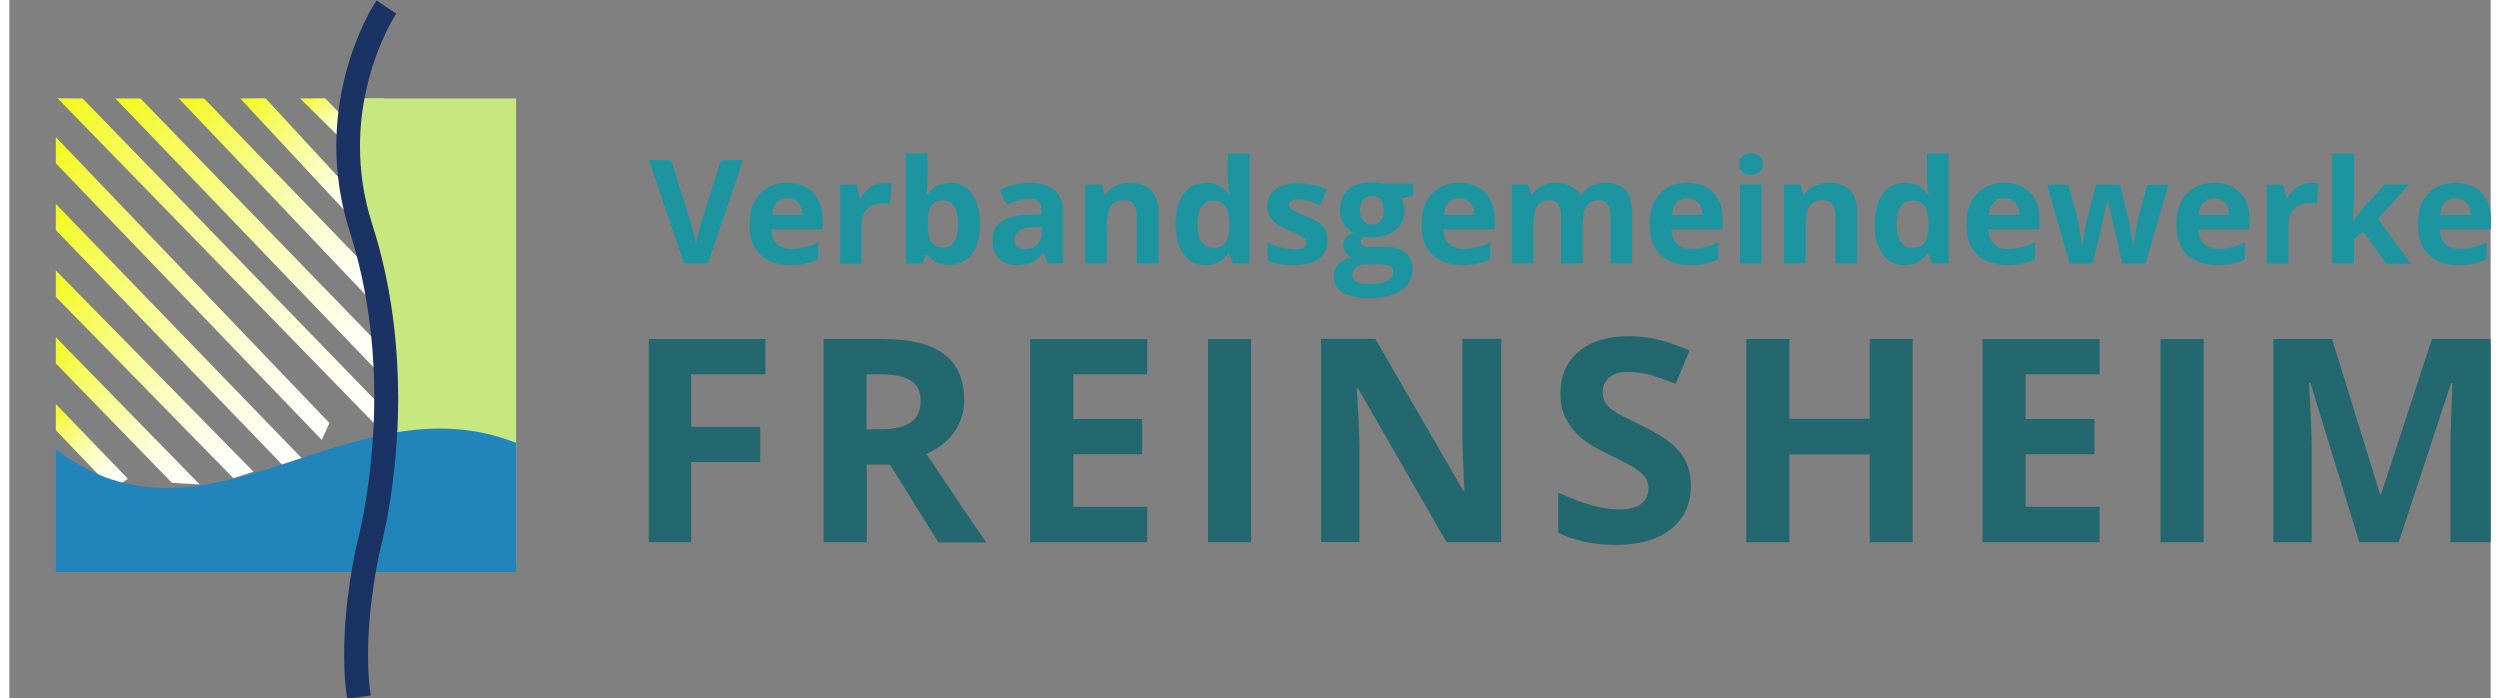 <?xml version="1.0" encoding="UTF-8" standalone="no"?><!-- Generator: Adobe Illustrator 23.0.1, SVG Export Plug-In . SVG Version: 6.00 Build 0)  --><svg xmlns="http://www.w3.org/2000/svg" xmlns:cc="http://creativecommons.org/ns#" xmlns:dc="http://purl.org/dc/elements/1.1/" xmlns:inkscape="http://www.inkscape.org/namespaces/inkscape" xmlns:rdf="http://www.w3.org/1999/02/22-rdf-syntax-ns#" xmlns:sodipodi="http://sodipodi.sourceforge.net/DTD/sodipodi-0.dtd" xmlns:svg="http://www.w3.org/2000/svg" height="69" id="Ebene_1" inkscape:version="0.92.2 (5c3e80d, 2017-08-06)" sodipodi:docname="verbandsgemeindewerke-freinsheim-logo.svg" style="enable-background:new 0 0 1111 312.7;" version="1.1" viewBox="0 0 1111 312.7" width="247" x="0px" xml:space="preserve" y="0px"><rect x="0" y="0" width="1111" height="312.7" fill="#808080" stroke="none"/><title id="title1089">Logo der Verbandsgemeindewerke Freinsheim</title><defs id="defs280"/><sodipodi:namedview bordercolor="#666666" borderopacity="1" gridtolerance="10" guidetolerance="10" id="namedview278" inkscape:current-layer="Ebene_1" inkscape:cx="555.5" inkscape:cy="156.35001" inkscape:pageopacity="0" inkscape:pageshadow="2" inkscape:window-height="480" inkscape:window-maximized="0" inkscape:window-width="1117" inkscape:window-x="0" inkscape:window-y="0" inkscape:zoom="0.39693969" objecttolerance="10" pagecolor="#ffffff" showgrid="false"/><style id="style2" type="text/css">
	.st0{fill:#FFFFFF;}
	.st1{fill:url(#SVGID_1_);}
	.st2{fill:url(#SVGID_2_);}
	.st3{fill:url(#SVGID_3_);}
	.st4{fill:url(#SVGID_4_);}
	.st5{fill:url(#SVGID_5_);}
	.st6{fill:url(#SVGID_6_);}
	.st7{fill:url(#SVGID_7_);}
	.st8{fill:url(#SVGID_8_);}
	.st9{fill:url(#SVGID_9_);}
	.st10{fill:url(#SVGID_10_);}
	.st11{fill:url(#SVGID_11_);}
	.st12{fill:#C7E77F;}
	.st13{fill:#2185BB;}
	.st14{fill:#1A3264;}
	.st15{fill:#1C95A1;}
	.st16{fill:#24686F;}
</style><g id="g275"><path class="st0" d="M0,185.8" id="path4"/><g id="g205"><path class="st0" d="M16.4,197.7" id="path6"/><g id="g195"><linearGradient gradientTransform="matrix(-0.682 -0.731 0.731 -0.682 -89.863 -337.121)" gradientUnits="userSpaceOnUse" id="SVGID_1_" x1="-500.8" x2="-454.217" y1="-276.089" y2="-276.089"><stop id="stop8" offset="0" style="stop-color:#FFFFFF"/><stop id="stop10" offset="9.431181e-02" style="stop-color:#FFFFF8"/><stop id="stop12" offset="0.235" style="stop-color:#FDFEE3"/><stop id="stop14" offset="0.404" style="stop-color:#FCFDC2"/><stop id="stop16" offset="0.596" style="stop-color:#F9FC94"/><stop id="stop18" offset="0.804" style="stop-color:#F6FB5A"/><stop id="stop20" offset="1" style="stop-color:#F2F91C"/></linearGradient><polygon class="st1" id="polygon23" points="20.8,192.6 46,218.9 53.1,214.4 20.8,180.9    "/><linearGradient gradientTransform="matrix(-0.682 -0.731 0.731 -0.682 -89.863 -337.121)" gradientUnits="userSpaceOnUse" id="SVGID_2_" x1="-524.534" x2="-432.381" y1="-255.004" y2="-255.004"><stop id="stop25" offset="0" style="stop-color:#FFFFFF"/><stop id="stop27" offset="9.431181e-02" style="stop-color:#FFFFF8"/><stop id="stop29" offset="0.235" style="stop-color:#FDFEE3"/><stop id="stop31" offset="0.404" style="stop-color:#FCFDC2"/><stop id="stop33" offset="0.596" style="stop-color:#F9FC94"/><stop id="stop35" offset="0.804" style="stop-color:#F6FB5A"/><stop id="stop37" offset="1" style="stop-color:#F2F91C"/></linearGradient><polygon class="st2" id="polygon40" points="20.8,162.7 72.8,216.2 85.2,216.9 20.8,151    "/><linearGradient gradientTransform="matrix(-0.682 -0.731 0.731 -0.682 -89.863 -337.121)" gradientUnits="userSpaceOnUse" id="SVGID_3_" x1="-536.722" x2="-410.516" y1="-234.076" y2="-234.076"><stop id="stop42" offset="0" style="stop-color:#FFFFFF"/><stop id="stop44" offset="9.431181e-02" style="stop-color:#FFFFF8"/><stop id="stop46" offset="0.235" style="stop-color:#FDFEE3"/><stop id="stop48" offset="0.404" style="stop-color:#FCFDC2"/><stop id="stop50" offset="0.596" style="stop-color:#F9FC94"/><stop id="stop52" offset="0.804" style="stop-color:#F6FB5A"/><stop id="stop54" offset="1" style="stop-color:#F2F91C"/></linearGradient><polygon class="st3" id="polygon57" points="20.8,132.9 100.3,214.1 109.3,211.2 20.8,121.1    "/><linearGradient gradientTransform="matrix(-0.682 -0.731 0.731 -0.682 -89.863 -337.121)" gradientUnits="userSpaceOnUse" id="SVGID_4_" x1="-548.579" x2="-388.701" y1="-213.925" y2="-213.925"><stop id="stop59" offset="0" style="stop-color:#FFFFFF"/><stop id="stop61" offset="9.431181e-02" style="stop-color:#FFFFF8"/><stop id="stop63" offset="0.235" style="stop-color:#FDFEE3"/><stop id="stop65" offset="0.404" style="stop-color:#FCFDC2"/><stop id="stop67" offset="0.596" style="stop-color:#F9FC94"/><stop id="stop69" offset="0.804" style="stop-color:#F6FB5A"/><stop id="stop71" offset="1" style="stop-color:#F2F91C"/></linearGradient><polygon class="st4" id="polygon74" points="20.8,103 122.6,208.5 131.9,206.2 20.8,91.3    "/><linearGradient gradientTransform="matrix(-0.682 -0.731 0.731 -0.682 -89.863 -337.121)" gradientUnits="userSpaceOnUse" id="SVGID_5_" x1="-547.259" x2="-366.847" y1="-193.839" y2="-193.839"><stop id="stop76" offset="0" style="stop-color:#FFFFFF"/><stop id="stop78" offset="9.431181e-02" style="stop-color:#FFFFF8"/><stop id="stop80" offset="0.235" style="stop-color:#FDFEE3"/><stop id="stop82" offset="0.404" style="stop-color:#FCFDC2"/><stop id="stop84" offset="0.596" style="stop-color:#F9FC94"/><stop id="stop86" offset="0.804" style="stop-color:#F6FB5A"/><stop id="stop88" offset="1" style="stop-color:#F2F91C"/></linearGradient><polygon class="st5" id="polygon91" points="20.8,73.1 139.9,197 143.3,189.4 20.8,61.4    "/><linearGradient gradientTransform="matrix(-0.682 -0.731 0.731 -0.682 -89.863 -337.121)" gradientUnits="userSpaceOnUse" id="SVGID_6_" x1="-561.624" x2="-354.704" y1="-172.556" y2="-172.556"><stop id="stop93" offset="0" style="stop-color:#FFFFFF"/><stop id="stop95" offset="9.431181e-02" style="stop-color:#FFFFF8"/><stop id="stop97" offset="0.235" style="stop-color:#FDFEE3"/><stop id="stop99" offset="0.404" style="stop-color:#FCFDC2"/><stop id="stop101" offset="0.596" style="stop-color:#F9FC94"/><stop id="stop103" offset="0.804" style="stop-color:#F6FB5A"/><stop id="stop105" offset="1" style="stop-color:#F2F91C"/></linearGradient><polygon class="st6" id="polygon108" points="32.8,44.1 168.1,183.6 166,192.3 21.6,44    "/><linearGradient gradientTransform="matrix(-0.682 -0.731 0.731 -0.682 -89.863 -337.121)" gradientUnits="userSpaceOnUse" id="SVGID_7_" x1="-547.298" x2="-372.373" y1="-153.969" y2="-153.969"><stop id="stop110" offset="0" style="stop-color:#FFFFFF"/><stop id="stop112" offset="9.431181e-02" style="stop-color:#FFFFF8"/><stop id="stop114" offset="0.235" style="stop-color:#FDFEE3"/><stop id="stop116" offset="0.404" style="stop-color:#FCFDC2"/><stop id="stop118" offset="0.596" style="stop-color:#F9FC94"/><stop id="stop120" offset="0.804" style="stop-color:#F6FB5A"/><stop id="stop122" offset="1" style="stop-color:#F2F91C"/></linearGradient><polygon class="st7" id="polygon125" points="58.7,44.1 170.1,158.9 168.6,170.2 47.5,44.1    "/><linearGradient gradientTransform="matrix(-0.682 -0.731 0.731 -0.682 -89.863 -337.121)" gradientUnits="userSpaceOnUse" id="SVGID_8_" x1="-517.941" x2="-391.784" y1="-133.736" y2="-133.736"><stop id="stop127" offset="0" style="stop-color:#FFFFFF"/><stop id="stop129" offset="9.431181e-02" style="stop-color:#FFFFF8"/><stop id="stop131" offset="0.235" style="stop-color:#FDFEE3"/><stop id="stop133" offset="0.404" style="stop-color:#FCFDC2"/><stop id="stop135" offset="0.596" style="stop-color:#F9FC94"/><stop id="stop137" offset="0.804" style="stop-color:#F6FB5A"/><stop id="stop139" offset="1" style="stop-color:#F2F91C"/></linearGradient><polygon class="st8" id="polygon142" points="87.2,44.1 165,124.6 162.8,135.5 75.9,44.1    "/><linearGradient gradientTransform="matrix(-0.682 -0.731 0.731 -0.682 -89.863 -337.121)" gradientUnits="userSpaceOnUse" id="SVGID_9_" x1="-490.024" x2="-410.567" y1="-114.638" y2="-114.638"><stop id="stop144" offset="0" style="stop-color:#FFFFFF"/><stop id="stop146" offset="9.431181e-02" style="stop-color:#FFFFF8"/><stop id="stop148" offset="0.235" style="stop-color:#FDFEE3"/><stop id="stop150" offset="0.404" style="stop-color:#FCFDC2"/><stop id="stop152" offset="0.596" style="stop-color:#F9FC94"/><stop id="stop154" offset="0.804" style="stop-color:#F6FB5A"/><stop id="stop156" offset="1" style="stop-color:#F2F91C"/></linearGradient><polygon class="st9" id="polygon159" points="114.7,44 154.4,87 157.5,102.2 103.4,44.1    "/><linearGradient gradientTransform="matrix(-0.682 -0.731 0.731 -0.682 -89.863 -337.121)" gradientUnits="userSpaceOnUse" id="SVGID_10_" x1="-459.873" x2="-428.799" y1="-94.883" y2="-94.883"><stop id="stop161" offset="0" style="stop-color:#FFFFFF"/><stop id="stop163" offset="9.431181e-02" style="stop-color:#FFFFF8"/><stop id="stop165" offset="0.235" style="stop-color:#FDFEE3"/><stop id="stop167" offset="0.404" style="stop-color:#FCFDC2"/><stop id="stop169" offset="0.596" style="stop-color:#F9FC94"/><stop id="stop171" offset="0.804" style="stop-color:#F6FB5A"/><stop id="stop173" offset="1" style="stop-color:#F2F91C"/></linearGradient><polygon class="st10" id="polygon176" points="141.4,44 152.2,55.1 152.3,65.9 130.2,44.1    "/><linearGradient gradientTransform="matrix(-0.682 -0.731 0.731 -0.682 -89.863 -337.121)" gradientUnits="userSpaceOnUse" id="SVGID_11_" x1="-480.204" x2="-446.657" y1="-75.612" y2="-75.612"><stop id="stop178" offset="0" style="stop-color:#FFFFFF"/><stop id="stop180" offset="9.431181e-02" style="stop-color:#FFFFF8"/><stop id="stop182" offset="0.235" style="stop-color:#FDFEE3"/><stop id="stop184" offset="0.404" style="stop-color:#FCFDC2"/><stop id="stop186" offset="0.596" style="stop-color:#F9FC94"/><stop id="stop188" offset="0.804" style="stop-color:#F6FB5A"/><stop id="stop190" offset="1" style="stop-color:#F2F91C"/></linearGradient><polygon class="st11" id="polygon193" points="167.6,44 182.1,58.8 180,67.9 156.3,44.1    "/></g><polygon class="st12" id="polygon197" points="226.9,252.1 170.2,202.7 153,44.1 226.9,44.1   "/><path class="st13" d="M20.8,201.1v19.8v35.2h206.1v-57.8C152.6,168.9,88.2,253.2,20.8,201.1z" id="path199"/><g id="g203"><path class="st14" d="M149.9,293c0-25.1,5.4-47.9,5.4-48.1l0,0l0-0.1l0-0.1c0,0,0.5-1.6,1.2-4.8l0,0c0.8-3.2,1.8-7.9,2.8-13.9     l0,0c2-11.9,4.1-28.7,4.1-48.2l0,0c0-22.2-2.7-48-10.9-73.8l0,0c-4.4-13.7-6.1-26.7-6.1-38.5l0,0c0-38.6,17.7-64.9,18-65.3l0,0h0     l8.8,5.9c0,0-0.2,0.3-0.6,1l0,0c-0.4,0.7-1,1.8-1.8,3.1l0,0c-1.5,2.8-3.5,6.9-5.6,12.2l0,0c-4.1,10.5-8.2,25.5-8.2,43.1l0,0     c0,10.8,1.5,22.7,5.6,35.3l0,0c8.7,27.2,11.4,54,11.5,77.1l0,0c0,38.6-7.7,66.9-8.4,69.6l0,0c-0.1,0.6-1.3,5.9-2.5,13.9l0,0     c-1.3,8.5-2.6,20-2.6,31.8l0,0c0,6.1,0.3,12.4,1.2,18.2l0,0l-10.5,1.5C150.2,306.2,149.9,299.5,149.9,293L149.9,293z" id="path201"/></g></g><g id="g273"><g id="g249"><path class="st15" d="M318.6,71.7h9.9L312.8,118h-10.7l-15.7-46.3h9.9l8.7,27.6c0.5,1.6,1,3.5,1.5,5.7c0.5,2.2,0.8,3.7,1,4.5     c0.2-1.9,1-5.3,2.4-10.2L318.6,71.7z" id="path207"/><path class="st15" d="M349.6,118.7c-5.7,0-10.2-1.6-13.4-4.7c-3.2-3.1-4.8-7.6-4.8-13.4c0-5.9,1.5-10.5,4.5-13.8     c3-3.2,7.1-4.9,12.3-4.9c5,0,8.9,1.4,11.7,4.3c2.8,2.9,4.2,6.8,4.2,11.8v4.7h-22.9c0.1,2.7,0.9,4.9,2.4,6.4     c1.5,1.5,3.7,2.3,6.4,2.3c2.1,0,4.2-0.2,6.1-0.7c1.9-0.4,3.9-1.2,6-2.1v7.5c-1.7,0.8-3.5,1.5-5.4,1.9     C354.8,118.5,352.4,118.7,349.6,118.7z M348.3,88.8c-2.1,0-3.7,0.6-4.8,1.9c-1.2,1.3-1.8,3.1-2,5.5H355c0-2.4-0.7-4.2-1.9-5.5     C352,89.5,350.3,88.8,348.3,88.8z" id="path209"/><path class="st15" d="M391.7,81.9c1.3,0,2.4,0.1,3.3,0.3l-0.7,9.1c-0.8-0.2-1.7-0.3-2.9-0.3c-3.1,0-5.5,0.8-7.2,2.4     c-1.7,1.6-2.6,3.8-2.6,6.7v18H372V82.6h7.3l1.4,6h0.5c1.1-2,2.6-3.6,4.5-4.8C387.5,82.5,389.5,81.9,391.7,81.9z" id="path211"/><path class="st15" d="M421.2,81.9c4.2,0,7.5,1.6,9.8,4.9c2.4,3.3,3.6,7.7,3.6,13.4c0,5.9-1.2,10.4-3.7,13.6s-5.8,4.8-10,4.8     c-4.2,0-7.4-1.5-9.8-4.5h-0.7l-1.6,3.9h-7.4V68.7h9.7v11.5c0,1.5-0.1,3.8-0.4,7h0.4C413.4,83.7,416.7,81.9,421.2,81.9z      M418.1,89.7c-2.4,0-4.1,0.7-5.2,2.2c-1.1,1.5-1.7,3.9-1.7,7.3v1c0,3.8,0.6,6.5,1.7,8.2c1.1,1.6,2.9,2.5,5.4,2.5     c2,0,3.6-0.9,4.7-2.7c1.2-1.8,1.8-4.5,1.8-8s-0.6-6.1-1.8-7.8C421.7,90.5,420.1,89.7,418.1,89.7z" id="path213"/><path class="st15" d="M465,118l-1.9-4.8h-0.3c-1.6,2.1-3.3,3.5-5,4.3c-1.7,0.8-4,1.2-6.7,1.2c-3.4,0-6.1-1-8-2.9     c-2-1.9-2.9-4.7-2.9-8.3c0-3.8,1.3-6.5,3.9-8.3c2.6-1.8,6.6-2.8,11.9-3l6.1-0.2v-1.6c0-3.6-1.8-5.4-5.5-5.4     c-2.8,0-6.2,0.9-10,2.6l-3.2-6.5c4.1-2.1,8.6-3.2,13.6-3.2c4.8,0,8.4,1,10.9,3.1c2.5,2.1,3.8,5.2,3.8,9.4V118H465z M462.2,101.6     l-3.7,0.1c-2.8,0.1-4.9,0.6-6.3,1.5c-1.4,0.9-2.1,2.3-2.1,4.2c0,2.7,1.6,4.1,4.7,4.1c2.2,0,4-0.6,5.4-1.9c1.3-1.3,2-3,2-5.1     V101.6z" id="path215"/><path class="st15" d="M514.5,118h-9.7V97.3c0-2.6-0.5-4.5-1.4-5.8c-0.9-1.3-2.4-1.9-4.3-1.9c-2.7,0-4.7,0.9-5.9,2.7     c-1.2,1.8-1.8,4.8-1.8,9V118h-9.7V82.6h7.4l1.3,4.5h0.5c1.1-1.7,2.6-3,4.5-3.9c1.9-0.9,4-1.3,6.5-1.3c4.1,0,7.2,1.1,9.4,3.3     c2.1,2.2,3.2,5.4,3.2,9.7V118z" id="path217"/><path class="st15" d="M535.6,118.7c-4.2,0-7.4-1.6-9.8-4.9c-2.4-3.2-3.6-7.7-3.6-13.4c0-5.8,1.2-10.3,3.6-13.6s5.8-4.9,10-4.9     c4.5,0,7.9,1.7,10.2,5.2h0.3c-0.5-2.6-0.7-5-0.7-7.1V68.7h9.7V118H548l-1.9-4.6h-0.4C543.5,116.9,540.1,118.7,535.6,118.7z      M539,111c2.5,0,4.3-0.7,5.4-2.2c1.2-1.4,1.8-3.9,1.9-7.3v-1c0-3.8-0.6-6.5-1.8-8.2c-1.2-1.6-3.1-2.5-5.7-2.5     c-2.2,0-3.8,0.9-5,2.7c-1.2,1.8-1.8,4.5-1.8,8c0,3.5,0.6,6.1,1.8,7.8C535.1,110.1,536.8,111,539,111z" id="path219"/><path class="st15" d="M590.2,107.5c0,3.6-1.3,6.4-3.8,8.3c-2.5,1.9-6.3,2.9-11.3,2.9c-2.6,0-4.8-0.2-6.6-0.5     c-1.8-0.3-3.5-0.9-5.1-1.5v-8c1.8,0.8,3.8,1.6,6.1,2.1c2.3,0.6,4.2,0.9,5.9,0.9c3.5,0,5.3-1,5.3-3c0-0.8-0.2-1.4-0.7-1.9     c-0.5-0.5-1.3-1-2.4-1.6c-1.1-0.6-2.7-1.3-4.6-2.1c-2.7-1.1-4.7-2.2-6-3.2c-1.3-1-2.2-2.1-2.8-3.3c-0.6-1.3-0.9-2.8-0.9-4.6     c0-3.1,1.2-5.6,3.7-7.3c2.4-1.7,5.9-2.6,10.4-2.6c4.3,0,8.4,0.9,12.5,2.8l-2.9,7c-1.8-0.8-3.4-1.4-5-1.9     c-1.5-0.5-3.1-0.7-4.7-0.7c-2.9,0-4.3,0.8-4.3,2.3c0,0.9,0.5,1.6,1.4,2.3c0.9,0.6,2.9,1.6,6,2.8c2.8,1.1,4.8,2.2,6.1,3.1     c1.3,1,2.2,2.1,2.9,3.4C589.9,104.2,590.2,105.8,590.2,107.5z" id="path221"/><path class="st15" d="M628.6,82.6v4.9l-5.5,1.4c1,1.6,1.5,3.4,1.5,5.3c0,3.8-1.3,6.8-4,8.9s-6.3,3.2-11,3.2l-1.7-0.1l-1.4-0.2     c-1,0.8-1.5,1.6-1.5,2.5c0,1.4,1.8,2.1,5.3,2.1h6c3.9,0,6.9,0.8,8.9,2.5c2,1.7,3.1,4.1,3.1,7.4c0,4.1-1.7,7.4-5.2,9.6     c-3.5,2.3-8.4,3.4-14.9,3.4c-4.9,0-8.7-0.9-11.3-2.6c-2.6-1.7-3.9-4.1-3.9-7.2c0-2.1,0.7-3.9,2-5.4c1.3-1.4,3.3-2.5,5.9-3.1     c-1-0.4-1.9-1.1-2.6-2.1s-1.1-2-1.1-3.1c0-1.4,0.4-2.5,1.2-3.4c0.8-0.9,1.9-1.8,3.4-2.6c-1.9-0.8-3.3-2.1-4.4-3.9     c-1.1-1.8-1.6-3.9-1.6-6.3c0-3.9,1.3-6.9,3.8-9c2.5-2.1,6.1-3.2,10.8-3.2c1,0,2.2,0.1,3.5,0.3c1.4,0.2,2.2,0.3,2.6,0.4H628.6z      M601.3,123c0,1.3,0.6,2.4,1.9,3.1c1.3,0.8,3.1,1.1,5.4,1.1c3.5,0,6.2-0.5,8.1-1.4c2-1,2.9-2.3,2.9-3.9c0-1.3-0.6-2.3-1.7-2.8     c-1.2-0.5-3-0.8-5.4-0.8h-5c-1.8,0-3.3,0.4-4.5,1.3C601.9,120.6,601.3,121.7,601.3,123z M604.8,94.2c0,1.9,0.4,3.4,1.3,4.6     c0.9,1.1,2.2,1.7,4,1.7c1.8,0,3.1-0.6,4-1.7c0.8-1.1,1.3-2.6,1.3-4.6c0-4.3-1.8-6.4-5.3-6.4C606.6,87.8,604.8,89.9,604.8,94.2z" id="path223"/><path class="st15" d="M650.5,118.7c-5.7,0-10.2-1.6-13.4-4.7c-3.2-3.1-4.8-7.6-4.8-13.4c0-5.9,1.5-10.5,4.5-13.8     c3-3.2,7.1-4.9,12.3-4.9c5,0,8.9,1.4,11.7,4.3c2.8,2.9,4.2,6.8,4.2,11.8v4.7h-22.9c0.1,2.7,0.9,4.9,2.4,6.4     c1.5,1.5,3.7,2.3,6.4,2.3c2.1,0,4.2-0.2,6.1-0.7c1.9-0.4,3.9-1.2,6-2.1v7.5c-1.7,0.8-3.5,1.5-5.4,1.9     C655.6,118.5,653.3,118.7,650.5,118.7z M649.1,88.8c-2.1,0-3.7,0.6-4.8,1.9c-1.2,1.3-1.8,3.1-2,5.5h13.6c0-2.4-0.7-4.2-1.9-5.5     C652.8,89.5,651.2,88.8,649.1,88.8z" id="path225"/><path class="st15" d="M704.5,118h-9.7V97.3c0-2.6-0.4-4.5-1.3-5.8c-0.9-1.3-2.2-1.9-4-1.9c-2.5,0-4.3,0.9-5.4,2.7     c-1.1,1.8-1.7,4.8-1.7,9V118h-9.7V82.6h7.4l1.3,4.5h0.5c1-1.6,2.3-2.9,4.1-3.8c1.8-0.9,3.9-1.4,6.2-1.4c5.3,0,8.9,1.7,10.8,5.2     h0.9c1-1.6,2.4-2.9,4.2-3.8c1.8-0.9,3.9-1.4,6.3-1.4c4,0,7.1,1,9.1,3.1c2.1,2.1,3.1,5.4,3.1,9.9V118h-9.7V97.3     c0-2.6-0.4-4.5-1.3-5.8c-0.9-1.3-2.2-1.9-4-1.9c-2.4,0-4.1,0.8-5.3,2.5c-1.2,1.7-1.8,4.4-1.8,8.1V118z" id="path227"/><path class="st15" d="M752.6,118.7c-5.7,0-10.2-1.6-13.4-4.7c-3.2-3.1-4.8-7.6-4.8-13.4c0-5.9,1.5-10.5,4.5-13.8     c3-3.2,7.1-4.9,12.3-4.9c5,0,8.9,1.4,11.7,4.3c2.8,2.9,4.2,6.8,4.2,11.8v4.7h-22.9c0.1,2.7,0.9,4.9,2.4,6.4     c1.5,1.5,3.7,2.3,6.4,2.3c2.1,0,4.2-0.2,6.1-0.7c1.9-0.4,3.9-1.2,6-2.1v7.5c-1.7,0.8-3.5,1.5-5.4,1.9     C757.7,118.5,755.4,118.7,752.6,118.7z M751.2,88.8c-2.1,0-3.7,0.6-4.8,1.9c-1.2,1.3-1.8,3.1-2,5.5H758c0-2.4-0.7-4.2-1.9-5.5     C754.9,89.5,753.3,88.8,751.2,88.8z" id="path229"/><path class="st15" d="M774.5,73.4c0-3.1,1.8-4.7,5.3-4.7s5.3,1.6,5.3,4.7c0,1.5-0.4,2.7-1.3,3.5c-0.9,0.8-2.2,1.3-3.9,1.3     C776.3,78.2,774.5,76.6,774.5,73.4z M784.6,118h-9.7V82.6h9.7V118z" id="path231"/><path class="st15" d="M827.4,118h-9.7V97.3c0-2.6-0.5-4.5-1.4-5.8c-0.9-1.3-2.4-1.9-4.3-1.9c-2.7,0-4.7,0.9-5.9,2.7     c-1.2,1.8-1.8,4.8-1.8,9V118h-9.7V82.6h7.4l1.3,4.5h0.5c1.1-1.7,2.6-3,4.5-3.9c1.9-0.9,4-1.3,6.5-1.3c4.1,0,7.2,1.1,9.4,3.3     c2.1,2.2,3.2,5.4,3.2,9.7V118z" id="path233"/><path class="st15" d="M848.6,118.7c-4.2,0-7.4-1.6-9.8-4.9c-2.4-3.2-3.6-7.7-3.6-13.4c0-5.8,1.2-10.3,3.6-13.6s5.8-4.9,10-4.9     c4.5,0,7.9,1.7,10.2,5.2h0.3c-0.5-2.6-0.7-5-0.7-7.1V68.7h9.7V118H861l-1.9-4.6h-0.4C856.5,116.9,853.1,118.7,848.6,118.7z      M852,111c2.5,0,4.3-0.7,5.4-2.2c1.2-1.4,1.8-3.9,1.9-7.3v-1c0-3.8-0.6-6.5-1.8-8.2c-1.2-1.6-3.1-2.5-5.7-2.5     c-2.2,0-3.8,0.9-5,2.7c-1.2,1.8-1.8,4.5-1.8,8c0,3.5,0.6,6.1,1.8,7.8C848.1,110.1,849.8,111,852,111z" id="path235"/><path class="st15" d="M894.5,118.7c-5.7,0-10.2-1.6-13.4-4.7c-3.2-3.1-4.8-7.6-4.8-13.4c0-5.9,1.5-10.5,4.5-13.8     c3-3.2,7.1-4.9,12.3-4.9c5,0,8.9,1.4,11.7,4.3c2.8,2.9,4.2,6.8,4.2,11.8v4.7h-22.9c0.1,2.7,0.9,4.9,2.4,6.4     c1.5,1.5,3.7,2.3,6.4,2.3c2.1,0,4.2-0.2,6.1-0.7c1.9-0.4,3.9-1.2,6-2.1v7.5c-1.7,0.8-3.5,1.5-5.4,1.9     C899.6,118.5,897.3,118.7,894.5,118.7z M893.2,88.8c-2.1,0-3.7,0.6-4.8,1.9c-1.2,1.3-1.8,3.1-2,5.5h13.6c0-2.4-0.7-4.2-1.9-5.5     C896.8,89.5,895.2,88.8,893.2,88.8z" id="path237"/><path class="st15" d="M946,118l-2.7-12.4L939.6,90h-0.2l-6.5,28.1h-10.4l-10.1-35.4h9.6l4.1,15.7c0.7,2.8,1.3,6.7,2,11.6h0.2     c0.1-1.6,0.5-4.2,1.1-7.6l0.5-2.7l4.4-17H945l4.2,17c0.1,0.5,0.2,1.2,0.4,2.1c0.2,0.9,0.4,1.9,0.5,2.9c0.2,1,0.3,2,0.5,3     c0.1,1,0.2,1.8,0.2,2.4h0.2c0.2-1.5,0.5-3.6,1-6.3c0.5-2.7,0.8-4.4,1-5.4l4.2-15.7h9.5L956.5,118H946z" id="path239"/><path class="st15" d="M988.5,118.7c-5.7,0-10.2-1.6-13.4-4.7c-3.2-3.1-4.8-7.6-4.8-13.4c0-5.9,1.5-10.5,4.5-13.8     c3-3.2,7.1-4.9,12.3-4.9c5,0,8.9,1.4,11.7,4.3c2.8,2.9,4.2,6.8,4.2,11.8v4.7h-22.9c0.1,2.7,0.9,4.9,2.4,6.4     c1.5,1.5,3.7,2.3,6.4,2.3c2.1,0,4.2-0.2,6.1-0.7c1.9-0.4,3.9-1.2,6-2.1v7.5c-1.7,0.8-3.5,1.5-5.4,1.9     C993.6,118.5,991.2,118.7,988.5,118.7z M987.1,88.8c-2.1,0-3.7,0.6-4.8,1.9c-1.2,1.3-1.8,3.1-2,5.5h13.6c0-2.4-0.7-4.2-1.9-5.5     C990.8,89.5,989.1,88.8,987.1,88.8z" id="path241"/><path class="st15" d="M1030.6,81.9c1.3,0,2.4,0.1,3.3,0.3l-0.7,9.1c-0.8-0.2-1.7-0.3-2.9-0.3c-3.1,0-5.5,0.8-7.2,2.4     c-1.7,1.6-2.6,3.8-2.6,6.7v18h-9.7V82.6h7.3l1.4,6h0.5c1.1-2,2.6-3.6,4.5-4.8C1026.3,82.5,1028.4,81.9,1030.6,81.9z" id="path243"/><path class="st15" d="M1049.5,98.8l4.2-5.4l9.9-10.8h10.9L1060.5,98l14.9,20.1h-11.2l-10.2-14.4l-4.2,3.3v11h-9.7V68.7h9.7v22     l-0.5,8.1H1049.5z" id="path245"/><path class="st15" d="M1096.6,118.7c-5.7,0-10.2-1.6-13.4-4.7c-3.2-3.1-4.8-7.6-4.8-13.4c0-5.9,1.5-10.5,4.5-13.8     c3-3.2,7.1-4.9,12.3-4.9c5,0,8.9,1.4,11.7,4.3c2.8,2.9,4.2,6.8,4.2,11.8v4.7h-22.9c0.1,2.7,0.9,4.9,2.4,6.4     c1.5,1.5,3.7,2.3,6.4,2.3c2.1,0,4.2-0.2,6.1-0.7c1.9-0.4,3.9-1.2,6-2.1v7.5c-1.7,0.8-3.5,1.5-5.4,1.9     C1101.7,118.5,1099.3,118.7,1096.6,118.7z M1095.2,88.8c-2.1,0-3.7,0.6-4.8,1.9c-1.2,1.3-1.8,3.1-2,5.5h13.6     c0-2.4-0.7-4.2-1.9-5.5C1098.9,89.5,1097.2,88.8,1095.2,88.8z" id="path247"/></g><g id="g271"><path class="st16" d="M305.3,242.8h-19v-91h52.2v15.8h-33.2v23.5h30.9v15.8h-30.9V242.8z" id="path251"/><path class="st16" d="M383.9,207.9v34.9h-19.3v-91h26.5c12.4,0,21.5,2.3,27.5,6.8c5.9,4.5,8.9,11.3,8.9,20.5     c0,5.4-1.5,10.1-4.4,14.3c-2.9,4.2-7.1,7.4-12.5,9.8c13.7,20.5,22.6,33.7,26.8,39.7h-21.4l-21.7-34.9H383.9z M383.9,192.2h6.2     c6.1,0,10.6-1,13.5-3.1c2.9-2,4.4-5.2,4.4-9.6c0-4.3-1.5-7.4-4.5-9.2c-3-1.8-7.6-2.7-13.8-2.7h-5.9V192.2z" id="path253"/><path class="st16" d="M509.5,242.8h-52.4v-91h52.4v15.8h-33.1v20h30.8v15.8h-30.8v23.5h33.1V242.8z" id="path255"/><path class="st16" d="M536.7,242.8v-91H556v91H536.7z" id="path257"/><path class="st16" d="M668,242.8h-24.5l-39.6-68.9h-0.6c0.8,12.2,1.2,20.8,1.2,26v42.8h-17.2v-91h24.3l39.5,68.2h0.4     c-0.6-11.8-0.9-20.2-0.9-25.1v-43.1H668V242.8z" id="path259"/><path class="st16" d="M752.9,217.5c0,8.2-3,14.7-8.9,19.4s-14.1,7.1-24.7,7.1c-9.7,0-18.3-1.8-25.8-5.5v-17.9     c6.1,2.7,11.3,4.7,15.6,5.8c4.3,1.1,8.1,1.7,11.7,1.7c4.2,0,7.5-0.8,9.7-2.4c2.3-1.6,3.4-4,3.4-7.2c0-1.8-0.5-3.4-1.5-4.8     c-1-1.4-2.5-2.7-4.4-4c-1.9-1.3-5.9-3.3-11.8-6.2c-5.6-2.6-9.7-5.1-12.5-7.5c-2.8-2.4-5-5.2-6.7-8.4c-1.7-3.2-2.5-6.9-2.5-11.2     c0-8.1,2.7-14.4,8.2-19c5.5-4.6,13-6.9,22.6-6.9c4.7,0,9.2,0.6,13.5,1.7c4.3,1.1,8.8,2.7,13.5,4.7l-6.2,15c-4.9-2-8.9-3.4-12-4.2     c-3.2-0.8-6.3-1.2-9.4-1.2c-3.7,0-6.5,0.9-8.4,2.6c-2,1.7-2.9,3.9-2.9,6.7c0,1.7,0.4,3.2,1.2,4.5c0.8,1.3,2,2.5,3.8,3.7     c1.7,1.2,5.8,3.3,12.2,6.4c8.5,4.1,14.3,8.1,17.5,12.2C751.3,206.6,752.9,211.6,752.9,217.5z" id="path261"/><path class="st16" d="M852.3,242.8H833v-39.3h-36v39.3h-19.3v-91H797v35.7h36v-35.7h19.2V242.8z" id="path263"/><path class="st16" d="M935.9,242.8h-52.4v-91h52.4v15.8h-33.1v20h30.8v15.8h-30.8v23.5h33.1V242.8z" id="path265"/><path class="st16" d="M963.2,242.8v-91h19.3v91H963.2z" id="path267"/><path class="st16" d="M1052.2,242.8l-21.9-71.4h-0.6c0.8,14.5,1.2,24.2,1.2,29.1v42.3h-17.2v-91h26.3l21.5,69.6h0.4l22.8-69.6     h26.3v91h-18v-43.1c0-2,0-4.4,0.1-7c0.1-2.7,0.3-9.7,0.8-21.2h-0.6l-23.5,71.3H1052.2z" id="path269"/></g></g></g></svg>